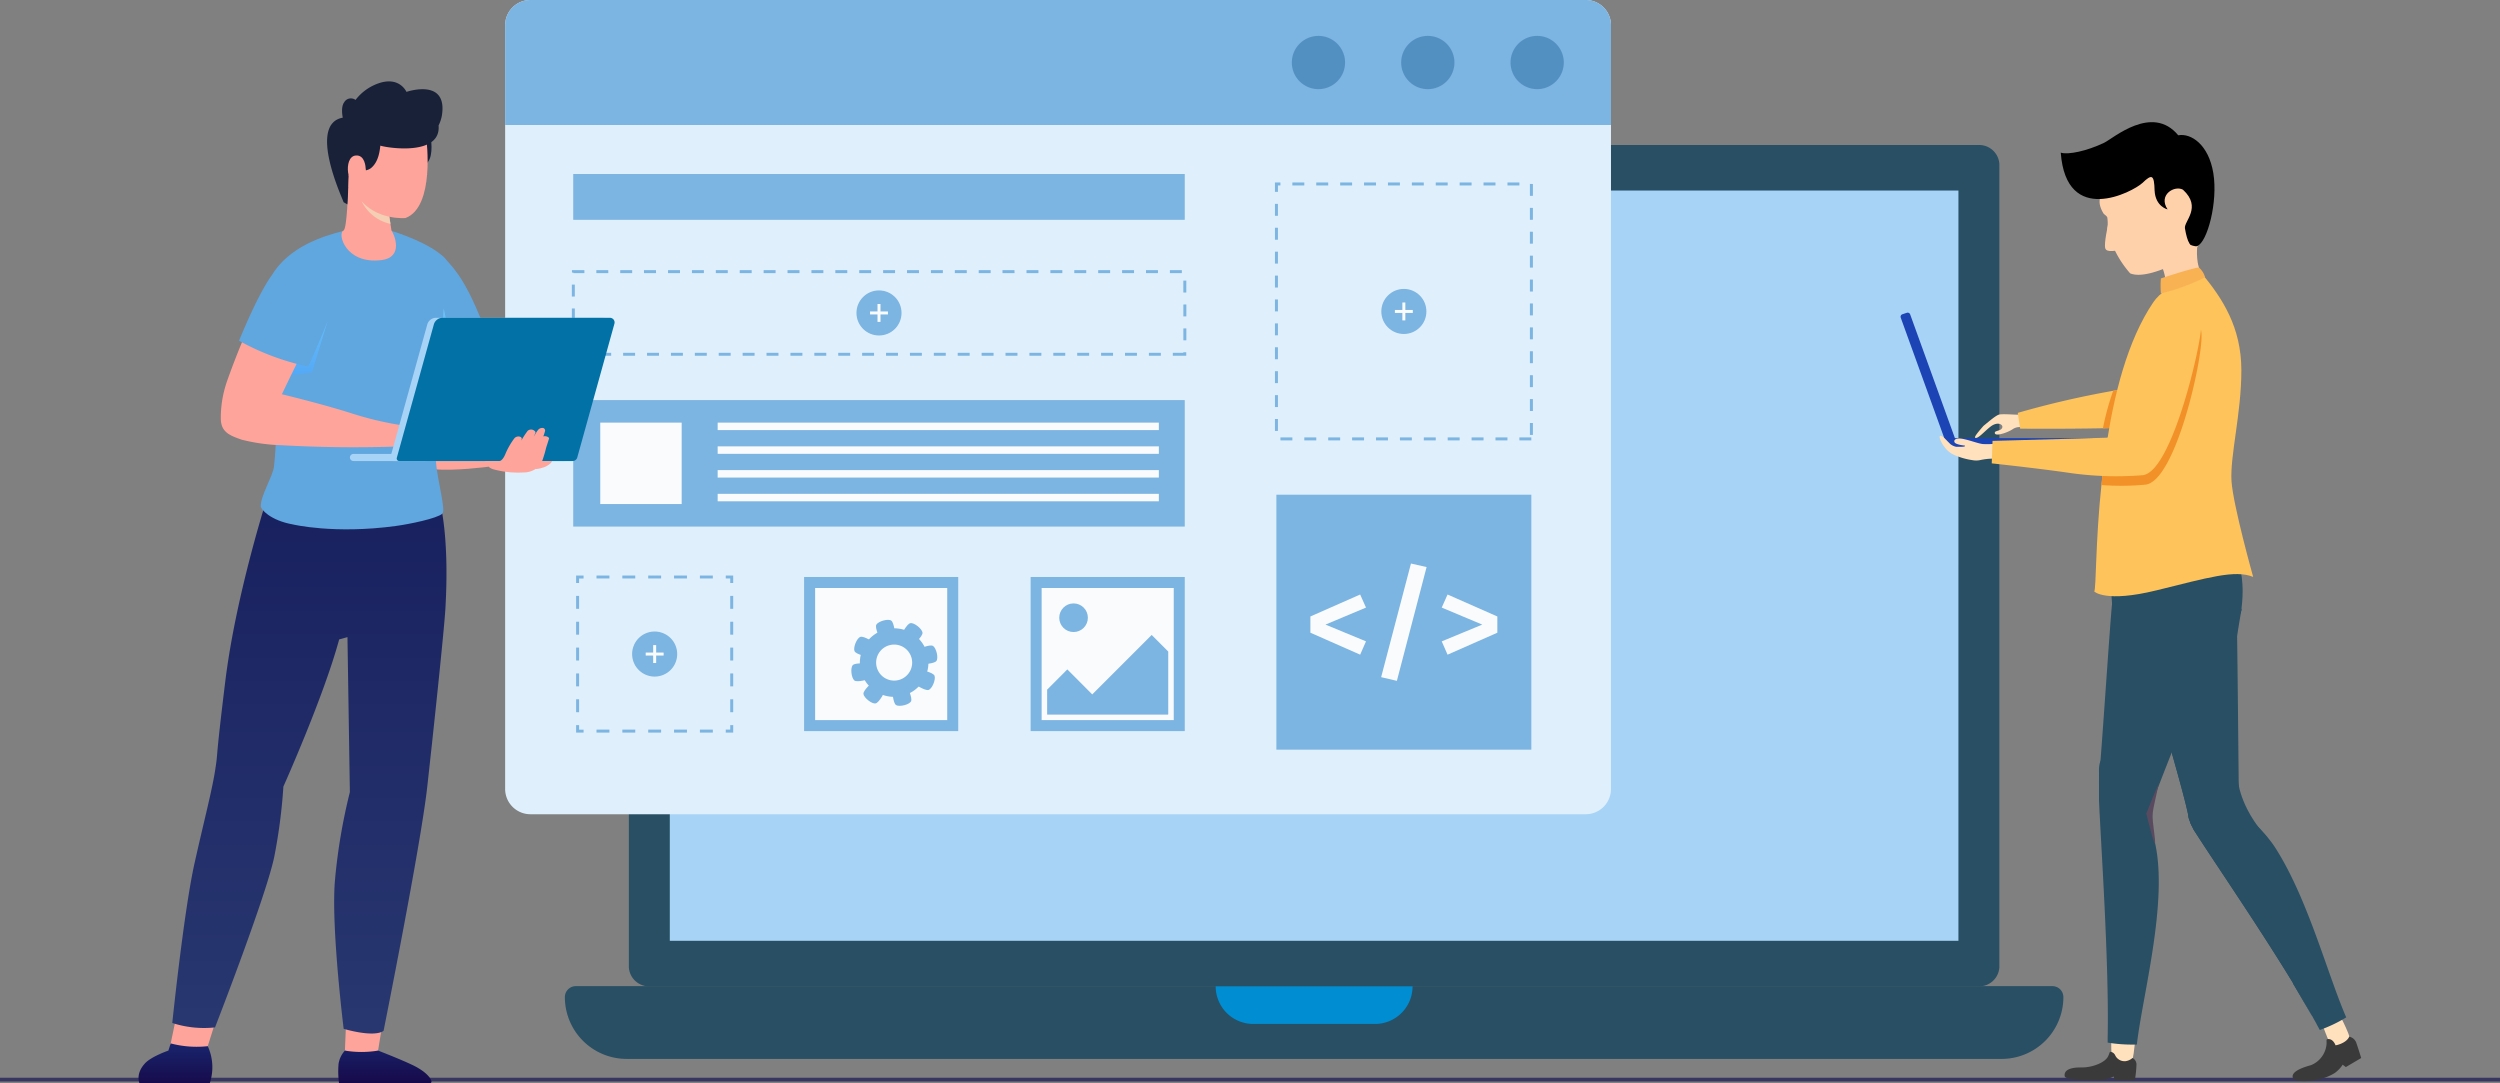 <svg xmlns="http://www.w3.org/2000/svg" xmlns:xlink="http://www.w3.org/1999/xlink" width="570" height="247" viewBox="0 0 570 247">
  <rect x="0" y="0" width="570" height="247" fill="#808080" stroke="none"/>
  <defs>
    <linearGradient id="linear-gradient" x1="-4.917" y1="-0.798" x2="-4.917" y2="1.191" gradientUnits="objectBoundingBox">
      <stop offset="0" stop-color="#1a2f79"/>
      <stop offset="1" stop-color="#160545"/>
    </linearGradient>
    <linearGradient id="linear-gradient-2" x1="6.55" y1="0.965" x2="6.55" y2="-0.276" gradientUnits="objectBoundingBox">
      <stop offset="0" stop-color="#283770"/>
      <stop offset="1" stop-color="#141a5a"/>
    </linearGradient>
    <linearGradient id="linear-gradient-3" x1="-0.678" y1="-0.404" x2="-0.678" y2="1.243" xlink:href="#linear-gradient"/>
    <linearGradient id="linear-gradient-4" x1="-32.513" y1="0.127" x2="-32.513" y2="1.272" gradientUnits="objectBoundingBox">
      <stop offset="0" stop-color="#6ec4f7"/>
      <stop offset="1" stop-color="#398ef6"/>
    </linearGradient>
    <linearGradient id="linear-gradient-5" x1="52.892" y1="-0.21" x2="54.599" y2="1.367" gradientUnits="objectBoundingBox">
      <stop offset="0" stop-color="#f4cfb3"/>
      <stop offset="1" stop-color="#f2bb9b"/>
    </linearGradient>
    <linearGradient id="linear-gradient-6" x1="-6.862" y1="-0.475" x2="-6.862" y2="2.443" xlink:href="#linear-gradient-4"/>
  </defs>
  <g id="IT_Service_Bahrain_ic_11" transform="translate(-800 -909.758)">
    <g id="Group_302786" data-name="Group 302786" transform="translate(800 909.758)">
      <g id="Hire_Magento_section_1" transform="translate(0 0)">
        <rect id="Rectangle_158365" data-name="Rectangle 158365" width="570" height="0.863" transform="translate(0 245.72)" fill="#373660"/>
        <g id="Group_302785" data-name="Group 302785" transform="translate(115.172 0)">
          <g id="Group_2633" data-name="Group 2633" transform="translate(13.618 33.062)">
            <path id="Path_10451" data-name="Path 10451" d="M696.848,392.6a4.625,4.625,0,0,1-4.86,4.342H389.236a4.626,4.626,0,0,1-4.86-4.342V209.461a4.626,4.626,0,0,1,4.86-4.342H691.989a4.624,4.624,0,0,1,4.86,4.342Z" transform="translate(-369.784 -205.119)" fill="#284f63"/>
            <path id="Path_10452" data-name="Path 10452" d="M685.728,384.566a.011.011,0,0,1,0,.007.01.01,0,0,1-.008,0H391.931a.01.01,0,0,1-.01-.009V213.512H685.73Z" transform="translate(-367.996 -203.13)" fill="#a7d3f6"/>
            <path id="Path_10453" data-name="Path 10453" d="M700.153,376.75H386.67a14.09,14.09,0,0,1-14.089-14.088h0a2.5,2.5,0,0,1,2.5-2.5H711.742a2.5,2.5,0,0,1,2.5,2.5h0a14.09,14.09,0,0,1-14.089,14.089Z" transform="translate(-372.581 -168.382)" fill="#284f63"/>
            <path id="Path_10454" data-name="Path 10454" d="M537.43,360.2v.007a8.567,8.567,0,0,1-8.567,8.567H501.11a8.574,8.574,0,0,1-8.573-8.574h0" transform="translate(-344.154 -168.373)" fill="#008dd1"/>
          </g>
          <g id="Group_2671" data-name="Group 2671" transform="translate(0 0)">
            <g id="Group_2635" data-name="Group 2635" transform="translate(0 0)">
              <path id="Path_10455" data-name="Path 10455" d="M613.9,184.154V358.275a5.762,5.762,0,0,1-5.751,5.763H367.531a5.765,5.765,0,0,1-5.763-5.763V184.154a5.755,5.755,0,0,1,5.763-5.763h240.62a5.752,5.752,0,0,1,5.752,5.763Z" transform="translate(-361.768 -178.391)" fill="#dff0fc"/>
              <path id="Path_10456" data-name="Path 10456" d="M613.9,184.154v22.739H361.768V184.154a5.755,5.755,0,0,1,5.763-5.763h240.62a5.752,5.752,0,0,1,5.752,5.763Z" transform="translate(-361.768 -178.391)" fill="#7cb4e2"/>
              <g id="Group_2634" data-name="Group 2634" transform="translate(179.363 8.184)">
                <path id="Path_10457" data-name="Path 10457" d="M559.23,191.077a6.071,6.071,0,1,1-6.071-6.07,6.071,6.071,0,0,1,6.071,6.07Z" transform="translate(-497.219 -185.007)" fill="#5390c2"/>
                <path id="Path_10458" data-name="Path 10458" d="M539.072,191.077a6.071,6.071,0,1,1-6.07-6.07,6.071,6.071,0,0,1,6.07,6.07Z" transform="translate(-501.996 -185.007)" fill="#5390c2"/>
                <path id="Path_10459" data-name="Path 10459" d="M518.914,191.077a6.071,6.071,0,1,1-6.07-6.07A6.071,6.071,0,0,1,518.914,191.077Z" transform="translate(-506.772 -185.007)" fill="#5390c2"/>
              </g>
            </g>
            <g id="Group_2636" data-name="Group 2636" transform="translate(119.811 131.554)">
              <rect id="Rectangle_712" data-name="Rectangle 712" width="35.14" height="35.14" fill="#7cb4e2"/>
              <rect id="Rectangle_713" data-name="Rectangle 713" width="30.12" height="30.12" transform="translate(2.51 2.51)" fill="#f9fbfc"/>
              <ellipse id="Ellipse_123" data-name="Ellipse 123" cx="3.263" cy="3.263" rx="3.263" ry="3.263" transform="translate(6.526 6.024)" fill="#7cb4e2"/>
              <path id="Path_10460" data-name="Path 10460" d="M489.282,299.211v14.337l-.14.038H461.672V307.9l4.6-4.615,5.683,5.7,13.554-13.554Z" transform="translate(-457.907 -282.213)" fill="#7cb4e2"/>
            </g>
            <g id="Group_2637" data-name="Group 2637" transform="translate(68.166 131.554)">
              <rect id="Rectangle_714" data-name="Rectangle 714" width="35.14" height="35.14" fill="#7cb4e2"/>
              <rect id="Rectangle_715" data-name="Rectangle 715" width="30.12" height="30.12" transform="translate(2.51 2.51)" fill="#f9fbfc"/>
            </g>
            <rect id="Rectangle_716" data-name="Rectangle 716" width="58.131" height="58.131" transform="translate(175.842 112.792)" fill="#7cb4e2"/>
            <rect id="Rectangle_717" data-name="Rectangle 717" width="139.424" height="10.445" transform="translate(15.527 39.674)" fill="#7cb4e2"/>
            <g id="Group_2639" data-name="Group 2639" transform="translate(175.515 41.6)">
              <g id="Group_2638" data-name="Group 2638" transform="translate(0 0)">
                <path id="Path_10462" data-name="Path 10462" d="M562.144,270.83H559.42v-.68h2.724Zm-5.449,0h-2.724v-.68H556.7Zm-5.448,0h-2.724v-.68h2.724Zm-5.448,0h-2.724v-.68H545.8Zm-5.449,0h-2.724v-.68h2.724Zm-5.448,0h-2.724v-.68H534.9Zm-5.448,0h-2.724v-.68h2.724Zm-5.449,0H521.28v-.68H524Zm-5.448,0h-2.724v-.68h2.724Zm-5.448,0h-2.726v-.68h2.726Zm-5.449,0h-2.724v-.68h2.724Zm54.838-1.247h-.681v-2.726h.681Zm-58.13-.911h-.681v-2.724h.681Zm58.13-4.541h-.681v-2.724h.681Zm-58.13-.909h-.681V260.5h.681Zm58.13-4.539h-.681v-2.726h.681Zm-58.13-.909h-.681v-2.724h.681Zm58.13-4.541h-.681v-2.724h.681Zm-58.13-.909h-.681V249.6h.681Zm58.13-4.541h-.681v-2.724h.681Zm-58.13-.909h-.681v-2.724h.681Zm58.13-4.541h-.681v-2.724h.681Zm-58.13-.909h-.681V238.7h.681Zm58.13-4.541h-.681v-2.724h.681Zm-58.13-.908h-.681V233.25h.681Zm58.13-4.541h-.681v-2.724h.681Zm-58.13-.911h-.681V227.8h.681Zm58.13-4.541h-.681v-2.724h.681Zm-58.13-.908h-.681v-2.724h.681Zm58.13-4.541h-.681v-2.724h.681Zm-58.13-.909h-.681V216.9h.681Zm58.13-4.541h-.681v-2.724h.681Zm-58.13-.909h-.681v-2.157h1.249v.684h-.568Zm55.053-1.473H556.7v-.681h2.724Zm-5.452,0h-2.724v-.681h2.724Zm-5.448,0H545.8v-.681h2.724Zm-5.448,0h-2.724v-.681h2.724Zm-5.448,0H534.9v-.681h2.724Zm-5.448,0h-2.724v-.681h2.724Zm-5.449,0H524v-.681h2.724Zm-5.448,0h-2.724v-.681h2.724Zm-5.449,0h-2.724v-.681h2.724Zm-5.448,0h-2.724v-.681h2.724Z" transform="translate(-503.686 -212.016)" fill="#7cb4e2"/>
              </g>
            </g>
            <g id="Group_2645" data-name="Group 2645" transform="translate(15.527 91.22)">
              <rect id="Rectangle_718" data-name="Rectangle 718" width="139.424" height="28.839" fill="#7cb4e2"/>
              <rect id="Rectangle_719" data-name="Rectangle 719" width="18.564" height="18.564" transform="translate(6.159 5.138)" fill="#f9fbfc"/>
              <g id="Group_2644" data-name="Group 2644" transform="translate(32.926 5.138)">
                <g id="Group_2640" data-name="Group 2640">
                  <rect id="Rectangle_720" data-name="Rectangle 720" width="100.594" height="1.703" fill="#f9fbfc"/>
                </g>
                <g id="Group_2641" data-name="Group 2641" transform="translate(0 10.824)">
                  <rect id="Rectangle_721" data-name="Rectangle 721" width="100.594" height="1.703" fill="#f9fbfc"/>
                </g>
                <g id="Group_2642" data-name="Group 2642" transform="translate(0 5.412)">
                  <rect id="Rectangle_722" data-name="Rectangle 722" width="100.594" height="1.703" fill="#f9fbfc"/>
                </g>
                <g id="Group_2643" data-name="Group 2643" transform="translate(0 16.236)">
                  <rect id="Rectangle_723" data-name="Rectangle 723" width="100.594" height="1.703" fill="#f9fbfc"/>
                </g>
              </g>
            </g>
            <g id="Group_2659" data-name="Group 2659" transform="translate(16.18 131.214)">
              <g id="Group_2654" data-name="Group 2654" transform="translate(0)">
                <g id="Group_2646" data-name="Group 2646" transform="translate(34.118 34.118)">
                  <path id="Path_10463" data-name="Path 10463" d="M404.133,313.754h-1.7v-.681h1.022v-1.022h.681Z" transform="translate(-402.43 -312.051)" fill="#7cb4e2"/>
                </g>
                <g id="Group_2647" data-name="Group 2647" transform="translate(4.651 35.14)">
                  <path id="Path_10464" data-name="Path 10464" d="M405.13,313.559h-2.946v-.681h2.946Zm-5.894,0H396.29v-.681h2.946Zm-5.894,0H390.4v-.681h2.945Zm-5.893,0H384.5v-.681h2.946Zm-5.894,0h-2.946v-.681h2.946Z" transform="translate(-378.609 -312.877)" fill="#7cb4e2"/>
                </g>
                <g id="Group_2648" data-name="Group 2648" transform="translate(0 34.118)">
                  <path id="Path_10465" data-name="Path 10465" d="M376.552,313.754h-1.7v-1.7h.681v1.022h1.022Z" transform="translate(-374.849 -312.051)" fill="#7cb4e2"/>
                </g>
                <g id="Group_2649" data-name="Group 2649" transform="translate(0.001 4.65)">
                  <path id="Path_10466" data-name="Path 10466" d="M375.529,314.749h-.68V311.8h.68Zm0-5.894h-.68V305.91h.68Zm0-5.893h-.68v-2.946h.68Zm0-5.894h-.68v-2.946h.68Zm0-5.894h-.68v-2.945h.68Z" transform="translate(-374.849 -288.229)" fill="#7cb4e2"/>
                </g>
                <g id="Group_2650" data-name="Group 2650">
                  <path id="Path_10467" data-name="Path 10467" d="M375.529,286.172h-.681v-1.7h1.7v.681h-1.022Z" transform="translate(-374.848 -284.469)" fill="#7cb4e2"/>
                </g>
                <g id="Group_2651" data-name="Group 2651" transform="translate(4.65 0)">
                  <path id="Path_10468" data-name="Path 10468" d="M405.13,285.15h-2.946v-.681h2.946Zm-5.894,0H396.29v-.681h2.946Zm-5.893,0H390.4v-.681h2.946Zm-5.894,0H384.5v-.681h2.946Zm-5.894,0h-2.946v-.681h2.946Z" transform="translate(-378.609 -284.469)" fill="#7cb4e2"/>
                </g>
                <g id="Group_2652" data-name="Group 2652" transform="translate(34.118)">
                  <path id="Path_10469" data-name="Path 10469" d="M404.133,286.172h-.681V285.15H402.43v-.681h1.7Z" transform="translate(-402.43 -284.469)" fill="#7cb4e2"/>
                </g>
                <g id="Group_2653" data-name="Group 2653" transform="translate(35.14 4.65)">
                  <path id="Path_10470" data-name="Path 10470" d="M403.938,314.749h-.681V311.8h.681Zm0-5.894h-.681V305.91h.681Zm0-5.893h-.681v-2.946h.681Zm0-5.894h-.681v-2.946h.681Zm0-5.894h-.681v-2.945h.681Z" transform="translate(-403.257 -288.229)" fill="#7cb4e2"/>
                </g>
              </g>
              <g id="Group_2658" data-name="Group 2658" transform="translate(12.774 12.773)">
                <path id="Path_10471" data-name="Path 10471" d="M395.45,299.932a5.137,5.137,0,1,1-5.137-5.137,5.137,5.137,0,0,1,5.137,5.137Z" transform="translate(-385.176 -294.795)" fill="#7cb4e2"/>
                <g id="Group_2657" data-name="Group 2657" transform="translate(3.093 3.093)">
                  <g id="Group_2655" data-name="Group 2655" transform="translate(1.703)">
                    <rect id="Rectangle_724" data-name="Rectangle 724" width="0.681" height="4.088" fill="#f9fbfc"/>
                  </g>
                  <g id="Group_2656" data-name="Group 2656" transform="translate(0 1.703)">
                    <rect id="Rectangle_725" data-name="Rectangle 725" width="4.088" height="0.681" fill="#f9fbfc"/>
                  </g>
                </g>
              </g>
            </g>
            <g id="Group_2665" data-name="Group 2665" transform="translate(15.204 61.587)">
              <g id="Group_2660" data-name="Group 2660" transform="translate(0)">
                <path id="Path_10472" data-name="Path 10472" d="M514.178,247.708h-3.066v-.681H513.5v-.115h.68Zm-5.79,0h-2.725v-.681h2.724Zm-5.449,0h-2.724v-.681h2.724Zm-5.451,0h-2.724v-.681h2.724Zm-5.448,0h-2.724v-.681h2.724Zm-5.448,0h-2.724v-.681h2.724Zm-5.448,0h-2.726v-.681h2.726Zm-5.451,0h-2.724v-.681h2.724Zm-5.448,0h-2.724v-.681h2.724Zm-5.448,0H462.07v-.681h2.724Zm-5.449,0h-2.724v-.681h2.724Zm-5.448,0h-2.724v-.681H453.9Zm-5.449,0h-2.724v-.681h2.724Zm-5.448,0h-2.724v-.681H443Zm-5.451,0h-2.724v-.681h2.724Zm-5.449,0h-2.724v-.681H432.1Zm-5.448,0h-2.724v-.681h2.724Zm-5.449,0H418.48v-.681H421.2Zm-5.451,0h-2.724v-.681h2.724Zm-5.448,0H407.58v-.681H410.3Zm-5.449,0h-2.724v-.681h2.724Zm-5.448,0h-2.726v-.681h2.726Zm-5.451,0h-2.724v-.681h2.724Zm-5.448,0h-2.724v-.681h2.724Zm-5.448,0h-2.724v-.681h2.724Zm-5.449,0h-2.724v-.681h2.724Zm-2.839-2.611h-.681v-2.724h.681Zm139.424-.909h-.68v-2.724h.68Zm-139.424-4.539h-.681v-2.724h.681Zm139.424-.911h-.68v-2.724h.68ZM374.771,234.2h-.681v-2.724h.681Zm139.424-.909h-.68v-2.724h.68Zm-1.022-4.428h-2.724v-.68h2.724Zm-5.448,0H505v-.68h2.724Zm-5.448,0h-2.724v-.68h2.724Zm-5.449,0H494.1v-.68h2.726Zm-5.451,0h-2.724v-.68h2.724Zm-5.448,0H483.2v-.68h2.724Zm-5.449,0h-2.724v-.68h2.724Zm-5.448,0h-2.75v-.68h2.724Zm-5.449,0h-2.724v-.68h2.724Zm-5.448,0H461.41v-.68h2.724Zm-5.448,0h-2.724v-.68h2.724Zm-5.449,0h-2.724v-.68h2.724Zm-5.449,0h-2.724v-.68h2.724Zm-5.448,0h-2.724v-.68h2.724Zm-5.448,0h-2.724v-.68h2.724Zm-5.451,0h-2.724v-.68h2.724Zm-5.449,0h-2.724v-.68h2.724Zm-5.448,0h-2.724v-.68h2.724Zm-5.449,0h-2.726v-.68H415.1Zm-5.451,0H406.92v-.68h2.724Zm-5.449,0h-2.724v-.68H404.2Zm-5.448,0h-2.724v-.68h2.724Zm-5.448,0h-2.763v-.68h2.726Zm-5.451,0h-2.724v-.68h2.724Zm-5.448,0h-2.724v-.68H382.4Zm-5.449,0h-2.5v-.112h-.341v-.568h2.839Z" transform="translate(-374.09 -228.18)" fill="#7cb4e2"/>
              </g>
              <g id="Group_2664" data-name="Group 2664" transform="translate(64.898 4.627)">
                <ellipse id="Ellipse_125" data-name="Ellipse 125" cx="5.138" cy="5.138" rx="5.138" ry="5.138" transform="translate(0 0)" fill="#7cb4e2"/>
                <g id="Group_2663" data-name="Group 2663" transform="translate(3.094 3.094)">
                  <g id="Group_2661" data-name="Group 2661" transform="translate(1.703)">
                    <rect id="Rectangle_726" data-name="Rectangle 726" width="0.681" height="4.087" fill="#f9fbfc"/>
                  </g>
                  <g id="Group_2662" data-name="Group 2662" transform="translate(0 1.703)">
                    <rect id="Rectangle_727" data-name="Rectangle 727" width="4.088" height="0.681" fill="#f9fbfc"/>
                  </g>
                </g>
              </g>
            </g>
            <g id="Group_2669" data-name="Group 2669" transform="translate(199.77 65.873)">
              <ellipse id="Ellipse_126" data-name="Ellipse 126" cx="5.138" cy="5.138" rx="5.138" ry="5.138" transform="translate(0 0)" fill="#7cb4e2"/>
              <g id="Group_2668" data-name="Group 2668" transform="translate(3.094 3.094)">
                <g id="Group_2666" data-name="Group 2666" transform="translate(1.703)">
                  <rect id="Rectangle_728" data-name="Rectangle 728" width="0.681" height="4.087" fill="#f9fbfc"/>
                </g>
                <g id="Group_2667" data-name="Group 2667" transform="translate(0 1.703)">
                  <rect id="Rectangle_729" data-name="Rectangle 729" width="4.086" height="0.681" fill="#f9fbfc"/>
                </g>
              </g>
            </g>
            <g id="Group_2670" data-name="Group 2670" transform="translate(183.594 128.481)">
              <path id="Path_10473" data-name="Path 10473" d="M522.872,290.953l-9.236,3.879,9.236,3.822-1.331,3.04-11.35-5.01v-3.706l11.35-5.008Z" transform="translate(-510.191 -280.906)" fill="#f9fbfc"/>
              <path id="Path_10474" data-name="Path 10474" d="M533.6,283.071l-6.776,25.943-3.59-.841,6.8-25.913Z" transform="translate(-507.101 -282.26)" fill="#f9fbfc"/>
              <path id="Path_10475" data-name="Path 10475" d="M547.082,292.979v3.706l-11.35,5.01-1.331-3.04,9.236-3.822-9.237-3.879,1.331-2.982Z" transform="translate(-504.454 -280.906)" fill="#f9fbfc"/>
            </g>
          </g>
          <g id="Group_2043" data-name="Group 2043" transform="translate(78.937 141.326)">
            <g id="Group_2042" data-name="Group 2042" transform="translate(0 0)">
              <g id="Group_2033" data-name="Group 2033" transform="translate(1.942 1.93)">
                <path id="Path_8764" data-name="Path 8764" d="M373.888,422.887a7.813,7.813,0,1,0,9.549,5.559A7.813,7.813,0,0,0,373.888,422.887Zm3.045,11.526a4.108,4.108,0,1,1,2.923-5.021,4.108,4.108,0,0,1-2.923,5.021Z" transform="translate(-368.068 -422.626)" fill="#7cb4e2"/>
              </g>
              <g id="Group_2034" data-name="Group 2034" transform="translate(5.618)">
                <path id="Path_8765" data-name="Path 8765" d="M376.016,424.228l-3.406.9s-1.3-2.561-.871-3.3c.443-.76,2.7-1.419,3.4-.9C375.834,421.434,376.016,424.228,376.016,424.228Z" transform="translate(-371.653 -420.744)" fill="#7cb4e2"/>
              </g>
              <g id="Group_2035" data-name="Group 2035" transform="translate(9.34 15.243)">
                <path id="Path_8766" data-name="Path 8766" d="M378.691,435.618l-3.4.9s.134,2.868.87,3.3c.761.443,3.046-.1,3.405-.9C379.912,438.137,378.691,435.618,378.691,435.618Z" transform="translate(-375.287 -435.618)" fill="#7cb4e2"/>
              </g>
              <g id="Group_2036" data-name="Group 2036" transform="translate(0.644 3.851)">
                <path id="Path_8767" data-name="Path 8767" d="M371.387,425.856l-1.371,3.244s-2.821-.538-3.142-1.329c-.33-.815.527-3,1.371-3.242C369.065,424.291,371.387,425.856,371.387,425.856Z" transform="translate(-366.802 -424.504)" fill="#7cb4e2"/>
              </g>
              <g id="Group_2037" data-name="Group 2037" transform="translate(0 9.922)">
                <path id="Path_8768" data-name="Path 8768" d="M369.92,430.489l.332,3.506s-2.739.865-3.4.322c-.677-.56-.961-2.891-.331-3.506C367.136,430.215,369.92,430.489,369.92,430.489Z" transform="translate(-366.173 -430.426)" fill="#7cb4e2"/>
              </g>
              <g id="Group_2038" data-name="Group 2038" transform="translate(15.288 5.847)">
                <path id="Path_8769" data-name="Path 8769" d="M381.851,430.728l-.76-3.437s2.614-1.2,3.33-.737c.742.472,1.308,2.751.76,3.438C384.649,430.659,381.851,430.728,381.851,430.728Z" transform="translate(-381.091 -426.449)" fill="#7cb4e2"/>
              </g>
              <g id="Group_2039" data-name="Group 2039" transform="translate(11.354 0.742)">
                <path id="Path_8770" data-name="Path 8770" d="M377.253,424.195l2.793,2.142s2.188-1.86,2.077-2.708c-.115-.873-1.938-2.35-2.793-2.144C378.5,421.687,377.253,424.195,377.253,424.195Z" transform="translate(-377.253 -421.465)" fill="#7cb4e2"/>
              </g>
              <g id="Group_2040" data-name="Group 2040" transform="translate(2.753 14.196)">
                <path id="Path_8771" data-name="Path 8771" d="M373.734,436.738l-2.793-2.144s-2.19,1.86-2.078,2.705c.116.873,1.94,2.35,2.795,2.142C372.487,439.245,373.734,436.738,373.734,436.738Z" transform="translate(-368.859 -434.594)" fill="#7cb4e2"/>
              </g>
              <g id="Group_2041" data-name="Group 2041" transform="translate(14.448 11.412)">
                <path id="Path_8772" data-name="Path 8772" d="M380.272,435.123l1.371-3.241s2.821.536,3.143,1.327c.33.815-.526,3-1.371,3.244C382.593,436.686,380.272,435.123,380.272,435.123Z" transform="translate(-380.272 -431.882)" fill="#7cb4e2"/>
              </g>
            </g>
          </g>
        </g>
      </g>
    </g>
    <g id="Group_285580" data-name="Group 285580" transform="translate(831.586 928.317)">
      <g id="Group_285578" data-name="Group 285578" transform="translate(47.057 211.188)">
        <g id="Group_285577" data-name="Group 285577" transform="translate(0)">
          <g id="Group_285576" data-name="Group 285576">
            <path id="Path_124070" data-name="Path 124070" d="M145.727,423.847l-.394,9.791s4.245,1.793,7.56,0l1.533-9.482" transform="translate(-145.333 -423.847)" fill="#ffa49a"/>
          </g>
        </g>
      </g>
      <path id="Path_124071" data-name="Path 124071" d="M109.239,420.742l-2.446,11.65s4.71,2.315,8.391.726l3.033-9.671" transform="translate(-99.523 -212.76)" fill="#ffa49a"/>
      <path id="Path_124072" data-name="Path 124072" d="M144.042,440.793H164.71a.4.4,0,0,0,.4-.472c-.19-.853-1.409-2.2-3.752-3.417-2.429-1.261-8.415-3.576-8.415-3.576a22.822,22.822,0,0,1-7.567,0,5.9,5.9,0,0,0-1.444,2.99A20.637,20.637,0,0,0,144.042,440.793Z" transform="translate(-98.324 -212.353)" fill="url(#linear-gradient)"/>
      <path id="Path_124073" data-name="Path 124073" d="M129.106,310.358s-7.347,22.651-9.808,42.675-1.536,15.374-2.349,20.518c-.733,4.637-2.5,11.336-4.655,20.961-2.452,10.946-5.092,36.5-5.092,36.5a23.487,23.487,0,0,0,9.746,1.01s11.888-30.559,13.557-39.161a124.514,124.514,0,0,0,2.031-15.756s9.184-20.478,12.715-33.536l1.894-.533.548,35.341a130.509,130.509,0,0,0-3.418,20.322c-.858,10.679,2.006,33.648,2.006,33.648s6.784,2.06,9.094.466c0,0,8.45-42.146,9.935-55.435,1.356-12.126,3.868-35.772,4.162-40.812,1.034-17.76-1.509-25.346-1.509-25.346Z" transform="translate(-99.509 -216.332)" fill="url(#linear-gradient-2)"/>
      <path id="Path_124074" data-name="Path 124074" d="M115.535,432.371a23.158,23.158,0,0,1-8.452-.628l-.523,1.636s-3.865,1.317-5.34,2.914c-2.241,2.428-1.25,4.551-1.25,4.551h16.016A11.584,11.584,0,0,0,115.535,432.371Z" transform="translate(-99.751 -212.404)" fill="url(#linear-gradient-3)"/>
      <path id="Path_124075" data-name="Path 124075" d="M177.555,304.532s-8.051,1.072-12.632.552c-5.3-.6-.383-5.649-.383-5.649l12.447,3Z" transform="translate(-97.721 -216.685)" fill="#ffa49a"/>
      <path id="Path_124076" data-name="Path 124076" d="M165.513,283.177c.821-.2,1.605-.411,2.355-.634,7.708-2.266,9.846-4.969,9.846-4.969-4.838-13.57-7.9-16.619-10.167-19.118-4.17-4.6-1.02,10.1-.535,10.362Z" transform="translate(-97.626 -218.04)" fill="#60a6df"/>
      <path id="Path_124077" data-name="Path 124077" d="M167.217,269.356l1.773,8.208-4.283-1.071Z" transform="translate(-97.649 -217.658)" fill="url(#linear-gradient-4)" style="mix-blend-mode: multiply;isolation: isolate"/>
      <path id="Path_124078" data-name="Path 124078" d="M129.746,306.088c-.263,2.193-3.025,6.495-3.008,9.012,0,.606,2.077,3.193,7.36,4.129,0,0,9.406,2.252,23.417.35,3.254-.442,9.352-1.714,10.624-2.8.875-.748-1.156-7.625-1.471-12.011-.732-10.173,1.035-12.508,1.161-21.212,0-.217.011-.434.011-.65.228-13.421,1.586-20.132.958-24.278-3.11-3.475-11.695-6.207-12.243-6.32-.023-.011-9.035-.069-11,0-4.5,1.156-12.457,3.547-16.42,10.294.218,5.391-.131,11.941.52,20.336C129.771,284.2,130.877,296.734,129.746,306.088Z" transform="translate(-98.877 -218.211)" fill="#60a6df"/>
      <g id="Group_285579" data-name="Group 285579" transform="translate(42.989 0)">
        <path id="Path_124079" data-name="Path 124079" d="M164.436,232.292s.677,4.676-1.5,5.532l-.856-5.176" transform="translate(-140.723 -218.858)" fill="#192139"/>
        <path id="Path_124080" data-name="Path 124080" d="M153.641,259.272c5.273-.633,2.906-6.006,2.343-6.718l-.007.008s-.877-5.722-.948-6l-8.945-3.905s-.206,9.77-1.1,9.9C143.62,253.2,145.44,260.248,153.641,259.272Z" transform="translate(-141.289 -218.522)" fill="#ffa49a"/>
        <path id="Path_124081" data-name="Path 124081" d="M149.047,245.81a9.649,9.649,0,0,0,6.547,5.1l-.709-4.451Z" transform="translate(-141.144 -218.42)" fill="url(#linear-gradient-5)" style="mix-blend-mode: multiply;isolation: isolate"/>
        <path id="Path_124082" data-name="Path 124082" d="M163.941,232.307s2.024,15.41-4.774,17.94c0,0-6.77.638-10.716-4.668-1.136-1.529-2.573-1.872-3.041-3.719-.762-3-1.837-8.53-.466-11.864C146.9,225.25,163.756,220.747,163.941,232.307Z" transform="translate(-141.298 -219.093)" fill="#ffa49a"/>
        <path id="Path_124083" data-name="Path 124083" d="M159.492,221.671s-1.583-3.664-6.461-1.923a11.28,11.28,0,0,0-5.155,3.757,1.756,1.756,0,0,0-2.612.585c-.815,1.106-.293,3.456-.293,3.456-8.109,1.487.079,18.71.178,19.269l.866.508c.23-2.521.157-4.827.3-6.587.043-.533.887-.841,1.084-1.215,1.594.266,3.163.244,4.065-.525,1.585-1.35,1.906-3.57,2.072-5.069,1.5.508,13.885,2.463,13.278-4.6a8.667,8.667,0,0,0,.74-2.192C169.015,218.365,159.492,221.671,159.492,221.671Z" transform="translate(-141.392 -219.279)" fill="#192139"/>
        <path id="Path_124084" data-name="Path 124084" d="M148.843,242.361c-3.067,1.176-4.025-6.375-1.113-6.709,2.209-.254,2.3,2.828,2.3,2.828S150.595,241.69,148.843,242.361Z" transform="translate(-141.244 -218.749)" fill="#ffa49a"/>
      </g>
      <path id="Path_124085" data-name="Path 124085" d="M141.838,272.263l-3.53,11.633-7.139,1Z" transform="translate(-98.734 -217.564)" fill="url(#linear-gradient-6)" style="mix-blend-mode: multiply;isolation: isolate"/>
      <path id="Path_124086" data-name="Path 124086" d="M119.356,286.054a177.494,177.494,0,0,1,8.14-19.3l11.937,6.853s-4.56,9.1-7.583,15.463c2.916.712,10.449,2.6,16.218,4.46a74.187,74.187,0,0,0,14.1,3.012,33.224,33.224,0,0,0-.315,4.3,293.409,293.409,0,0,1-30.077-.148,42.168,42.168,0,0,1-9.039-1.247c-2.79-.96-4.687-1.712-4.816-4.627A25.563,25.563,0,0,1,119.356,286.054Z" transform="translate(-99.163 -217.742)" fill="#ffa49a"/>
      <path id="Path_124087" data-name="Path 124087" d="M147.241,303.173h16.536v-1.619H147.241a.809.809,0,0,0-.808.809h0A.808.808,0,0,0,147.241,303.173Z" transform="translate(-98.24 -216.616)" fill="#a7d3f6"/>
      <path id="Path_124088" data-name="Path 124088" d="M155.9,304.146h39.518a1.105,1.105,0,0,0,1.064-.808l8.474-30.506a1.059,1.059,0,0,0-1.021-1.343H165.783a2.078,2.078,0,0,0-2,1.521l-8.444,30.4A.585.585,0,0,0,155.9,304.146Z" transform="translate(-97.952 -217.589)" fill="#a7d3f6"/>
      <path id="Path_124089" data-name="Path 124089" d="M157.352,304.146h39.519a1.105,1.105,0,0,0,1.063-.808l8.474-30.506a1.059,1.059,0,0,0-1.02-1.343H167.235a2.078,2.078,0,0,0-2,1.521l-8.444,30.4A.585.585,0,0,0,157.352,304.146Z" transform="translate(-97.905 -217.589)" fill="#0271a6"/>
      <path id="Path_124090" data-name="Path 124090" d="M191.241,303.122s-.681,1.53-3.785,1.843l.216-1.843Z" transform="translate(-96.912 -216.566)" fill="#ffa49a"/>
      <path id="Path_124091" data-name="Path 124091" d="M190.878,298.172c-.069-.291-.761-.608-1.32-.42a10.714,10.714,0,0,0,.42-1.309c-.058-.808-.847-.705-1.295-.454-.516.289-1.118,1.625-1.281,1.768a5.254,5.254,0,0,0,.4-.984,1.188,1.188,0,0,0-1.783-.325,17.616,17.616,0,0,0-1.463,2.235,2.3,2.3,0,0,0,.094-.482c-.114-.48-1.019-.651-1.627-.1a16.561,16.561,0,0,0-2.158,3.773h0c-.584,1.316-1.126,1.481-1.3,1.481h-3.252a2.653,2.653,0,0,0,1.783,1.867,21.2,21.2,0,0,0,6.833.742,5.029,5.029,0,0,0,4.1-1.9,24.62,24.62,0,0,0,1.16-3.685h0C190.329,299.932,190.89,298.221,190.878,298.172Z" transform="translate(-97.273 -216.802)" fill="#ffa49a"/>
      <path id="Path_124092" data-name="Path 124092" d="M129.292,262.277s-2.637,3.294-7.348,14.736A56.618,56.618,0,0,0,137.7,282.9s1.816-3.67,6.082-14.408" transform="translate(-99.032 -217.887)" fill="#60a6df"/>
    </g>
    <g id="Group_300850" data-name="Group 300850" transform="translate(1233.325 937.613)">
      <g id="Group_300838" data-name="Group 300838" transform="translate(37.408 204.824)">
        <path id="Path_132704" data-name="Path 132704" d="M424.989,444.9s-.27,6.833.09,8.361c.27,1.259,4.136,1.348,4.585.719s1.079-8.541,1.079-8.541" transform="translate(-414.275 -444.9)" fill="#ffe1bd"/>
        <path id="Path_132705" data-name="Path 132705" d="M429.461,455.861a25.506,25.506,0,0,1-.36,3.416h-4.585l-.27-.809a7.245,7.245,0,0,1-2.7.809h-3.866c-2.877,0-4.5-.36-4.585-.9-.27-2.068,3.147-1.978,3.956-1.978,2.517,0,5.3-1.169,5.934-2.517.45-.9.27-1.169.809-.989a1.373,1.373,0,0,1,.809.719,2.358,2.358,0,0,0,2.427,1.349,3.025,3.025,0,0,0,1.528-.719A1.664,1.664,0,0,1,429.461,455.861Z" transform="translate(-413.083 -445.702)" fill="#3a3a3a"/>
      </g>
      <g id="Group_300839" data-name="Group 300839" transform="translate(89.392 202.397)">
        <path id="Path_132706" data-name="Path 132706" d="M478.4,445.437s1.259,3.416,1.8,4.5c.539,1.169,4.315-.27,4.5-1.079s-2.877-6.653-2.877-6.653" transform="translate(-471.662 -442.2)" fill="#ffe1bd"/>
        <path id="Path_132707" data-name="Path 132707" d="M485.375,450.249c.449,1.259,1.169,3.6,1.169,3.6l-3.506,2.068-.719-.539a7.237,7.237,0,0,1-1.8,1.888,12.017,12.017,0,0,1-3.506,1.438c-3.236.719-5.664.36-5.934-.09-1.079-1.8,3.147-2.877,4.046-3.147a5.7,5.7,0,0,0,3.506-4.675c.09-.989-.18-1.169.36-1.259,0,0,1.079-.18,1.708,1.438,0,0,2.517-.449,3.147-2.068C483.847,449.08,484.836,449.08,485.375,450.249Z" transform="translate(-470.905 -442.876)" fill="#3a3a3a"/>
      </g>
      <g id="Group_300841" data-name="Group 300841" transform="translate(45.242 91.725)">
        <path id="Path_132708" data-name="Path 132708" d="M453.447,345.172s.36-2.338.629-3.866c.9-4.855,2.427-14.564-5.484-22.206,0,0-9.35,4.136-16.812,4.675-5.844.36-7.282,0-7.282,0s-.36,7.912,1.978,27.87Z" transform="translate(-422.067 -319.1)" fill="#284f63"/>
        <g id="Group_300840" data-name="Group 300840" transform="translate(6.654 7.595)">
          <path id="Path_132709" data-name="Path 132709" d="M480.456,438.5a32.07,32.07,0,0,1-6.024,2.877l-.539-.989c-.36-.719-.809-1.438-1.169-2.158h0a.088.088,0,0,0-.09-.09c-1.349-2.337-2.787-4.765-4.315-7.372h0v-.09c-8.271-13.575-18.88-28.949-22.656-34.972v-.09c-.27-.539-.539-.989-.719-1.439,0-.09-.09-.18-.09-.27a6.205,6.205,0,0,0-.27-.719c0-.18-.09-.27-.09-.45v-.09a3.248,3.248,0,0,1,.719-2.7c.09-.18.27-.27.45-.449,2.068-1.438,6.113-1.169,9.44,1.259.18.09.36.27.539.36.09.09.18.09.27.18A32.9,32.9,0,0,1,464,399.391C471.646,411.078,476.141,428.61,480.456,438.5Z" transform="translate(-430.738 -333.714)" fill="#284f63"/>
          <path id="Path_132710" data-name="Path 132710" d="M454.373,386.392c.09,6.383-2.248,7.822-4.765,7.192a7.913,7.913,0,0,1-1.349-.449,11.278,11.278,0,0,1-4.315-3.866v-.09a12.037,12.037,0,0,1-.539-1.079c0-.09-.09-.18-.09-.27a6.192,6.192,0,0,0-.27-.719c0-.18-.09-.27-.09-.45v-.09c-.629-3.147-2.158-8.631-3.956-15.014-.989-3.6-2.158-7.462-3.237-11.418-3.416-11.777-6.653-23.285-6.563-26.7.36-12.137,14.385-2.517,21.217,2.248,2.877,1.978,3.6,5.484,3.6,8.721.09,2.967.36,32.545.45,40.816v.539A1.754,1.754,0,0,0,454.373,386.392Z" transform="translate(-429.198 -327.548)" fill="#284f63"/>
          <path id="Path_132711" data-name="Path 132711" d="M456.343,383.7s.27,6.293,6.743,13.4c0,0-9.26-2.787-9.8-3.326s-2.877-6.473-2.787-7.192S456.343,383.7,456.343,383.7Z" transform="translate(-431.348 -333.217)" fill="#284f63"/>
        </g>
        <path id="Path_132712" data-name="Path 132712" d="M472.2,433.7c-1.349-2.338-2.787-4.765-4.315-7.372h0v-.09c-8.271-13.575-18.88-28.949-22.656-34.973v-.09c-.27-.539-.539-.989-.719-1.438,0-.09-.09-.18-.09-.27a6.2,6.2,0,0,0-.27-.719c0-.18-.09-.27-.09-.449v-.09c-.629-3.147-2.158-8.631-3.956-15.014l10.609-28.5h3.866s-4.405,13.126-6.113,19.06c-1.8,5.934-2.248,15.194-2.427,18.61-.36,7.462,8.811,20.138,11.418,24.723C460.149,412.128,471.207,431.817,472.2,433.7Z" transform="translate(-423.644 -321.685)" fill="#284f63"/>
        <path id="Path_132713" data-name="Path 132713" d="M430.43,443.632h-.539a34.432,34.432,0,0,1-6.113-.45V442.1c.36-17.172-1.618-45.311-1.978-54.212v-6.473c-.18-7.642,7.462-.809,10.249,5.125a24.951,24.951,0,0,1,1.528,4.585c.45,1.978.539,4.226.989,6.473C437.623,411.087,431.689,432.574,430.43,443.632Z" transform="translate(-421.797 -325.049)" fill="#284f63"/>
        <path id="Path_132714" data-name="Path 132714" d="M448.681,346.3c0,.18-12.676,31.556-15.1,38.389h0c-.36.989-1.528,1.708-3.057,2.068-3.416.809-8.451-.539-8.721-7.282a23.559,23.559,0,0,1,.09-2.427c.539-5.484,2.517-35.692,2.877-38.569.27-2.877.9-7.192,2.517-7.642C435.016,328.232,450.929,335.335,448.681,346.3Z" transform="translate(-421.797 -320.231)" fill="#284f63"/>
        <path id="Path_132715" data-name="Path 132715" d="M436.677,384.7c-1.708,8-1.708,6.113-.989,12.047.719,5.844-1.888-5.125-1.888-5.125l1.618-4.046Z" transform="translate(-423.008 -325.723)" fill="#594a5f"/>
      </g>
      <path id="Path_132717" data-name="Path 132717" d="M405.049,289.9s-3.057.989-4.046,1.169-3.6-.18-5.035,0c-.719.09-2.248,1.438-3.686,2.607-1.169,1.349-2.158,2.517-1.888,2.7.629.36,2.248-1.618,3.6-2.607.989-.719,1.888-.719,2.338-.36s.27.809-.09,1.079-1.259.36-1.349.629,0,.719,1.259.45a9.068,9.068,0,0,0,2.7-1.079,2.837,2.837,0,0,1,1.8-.539c.989-.09,5.664-.9,5.664-.9" transform="translate(-373.38 -224.426)" fill="#ffe1bd"/>
      <path id="Path_132718" data-name="Path 132718" d="M426.283,284.6l-.989,8.181-.09.809H424.4c-1.259,0-2.517.09-3.776.09-9.17.18-18.88.09-18.88.09l-.539-3.6a211.025,211.025,0,0,1,21.757-5.035C425.025,284.78,426.283,284.6,426.283,284.6Z" transform="translate(-374.475 -223.891)" fill="#fec35b"/>
      <g id="Group_300842" data-name="Group 300842" transform="translate(0 43.424)">
        <path id="Path_132719" data-name="Path 132719" d="M383.634,295.066l-1.079.36a.612.612,0,0,1-.719-.36L371.5,266.476a.611.611,0,0,1,.36-.719l1.079-.36a.611.611,0,0,1,.719.36l10.339,28.589A.537.537,0,0,1,383.634,295.066Z" transform="translate(-371.474 -265.374)" fill="#1c44b5"/>
        <path id="Path_132720" data-name="Path 132720" d="M416.174,299.538H383.629a.615.615,0,0,1-.629-.629v-1.079a.615.615,0,0,1,.629-.629h32.545a.614.614,0,0,1,.629.629v1.079C416.894,299.268,416.534,299.538,416.174,299.538Z" transform="translate(-372.638 -268.587)" fill="#1c44b5"/>
      </g>
      <path id="Path_132721" data-name="Path 132721" d="M428.464,284.6l-.989,8.181a8.106,8.106,0,0,1-.9.809c-1.259,0-2.517.09-3.776.09a60.141,60.141,0,0,1,2.337-8.541C427.205,284.78,428.464,284.6,428.464,284.6Z" transform="translate(-376.656 -223.891)" fill="#f29127"/>
      <path id="Path_132722" data-name="Path 132722" d="M456.831,324.646c-4.136-1.708-10.339.18-22.026,3.057s-14.2.27-14.2.27c.449-.9.27-11.328,1.618-24.184.27-2.787.629-5.664,1.079-8.541,1.708-11.957,4.855-24.544,10.789-33.264,2.877-4.315,11.148-6.383,11.148-6.383,4.5,5.484,8.9,12.047,8.9,21.936s-2.607,19.509-2.248,25.263C452.246,308.284,456.831,324.646,456.831,324.646Z" transform="translate(-376.434 -220.963)" fill="#fec35b"/>
      <path id="Path_132723" data-name="Path 132723" d="M432.469,304.745a59.875,59.875,0,0,1-10.069.09c.27-2.787.629-5.664,1.079-8.541h.36a4.909,4.909,0,0,0,4.585-3.6c.809-2.967,2.068-7.552,4.046-13.755,3.506-10.968,7.192-11.418,7.192-11.418s5.394-2.787,5.574,3.057C445.505,276.336,439.3,303.936,432.469,304.745Z" transform="translate(-376.616 -222.1)" fill="#f29127"/>
      <path id="Path_132724" data-name="Path 132724" d="M450.765,348.487s3.956-1.439,6.293-8.271l-2.427-4.315-5.214,2.427a38.375,38.375,0,0,0-.719,4.945C448.787,343.542,450.765,348.487,450.765,348.487Z" transform="translate(-379.268 -229.071)" fill="#284f63"/>
      <path id="Path_132725" data-name="Path 132725" d="M395.424,301.187l-.36-2.877a19.79,19.79,0,0,1-3.866.18c-1.259-.18-2.7-.809-4.5-1.169s-2.158.36-1.888.809c.36.539,2.337.719,2.337.719s.27.27-.809.27h-1.169a3.089,3.089,0,0,1-1.349-.629l-.629-.629c-1.169-1.259-1.888-1.618-1.8-.809a5.85,5.85,0,0,0,1.079,2.068A5.452,5.452,0,0,0,385,301.1a15.821,15.821,0,0,0,3.956,1.079,4.355,4.355,0,0,0,1.528,0,14.538,14.538,0,0,1,3.416-.36,12.65,12.65,0,0,1,1.618.09C397.672,302.086,396.5,301.547,395.424,301.187Z" transform="translate(-372.475 -225.105)" fill="#ffe1bd"/>
      <path id="Path_132726" data-name="Path 132726" d="M436.315,265.071s-3.686.449-7.192,11.418c-1.978,6.113-3.237,10.788-4.046,13.755a4.8,4.8,0,0,1-4.585,3.6l-25.712.719-.18,5.124s10.069,1.079,16.992,2.068a75.6,75.6,0,0,0,17.441.629c6.833-.809,13.576-31.017,13.306-34.073C441.8,263.453,436.315,265.071,436.315,265.071Z" transform="translate(-373.809 -221.893)" fill="#fec35b"/>
      <path id="Path_132727" data-name="Path 132727" d="M422.085,235.37s-.629,1.349.809,3.6c.18.18.719.539.809.809a9.019,9.019,0,0,1,0,2.7,23.362,23.362,0,0,0,5.214,10.069c2.517,1.079,7.372-.629,11.418-2.787.9-.09,5.754-2.427,5.035-9.35s-6.113-13.216-6.473-13.306c-.36-.18-10.968,1.8-11.418,1.888S422.085,235.37,422.085,235.37Z" transform="translate(-376.57 -218.084)" fill="#ffd1ab"/>
      <path id="Path_132728" data-name="Path 132728" d="M436.464,236.966s-2.787-.629-2.967-4.315c-.09-3.686-.629-3.776-2.787-1.708-2.248,2.068-17.351,9.979-18.61-6.923,1.708.539,5.934-.36,9.889-2.248,2.068-.989,10.968-8.9,16.9-1.708,2.877-.539,6.923,2.068,8,8.631s-1.349,15.733-3.686,16.632c-1.528.629-2.248-.9-2.787-4.046-.27-1.618,3.956-4.765-.45-8.811C438.082,231.392,434.216,233.64,436.464,236.966Z" transform="translate(-375.575 -217.073)"/>
      <path id="Path_132729" data-name="Path 132729" d="M445.612,248.563s-.449,4.765,1.349,6.2c-2.7,3.237-8.811,3.776-8.811,3.776s1.349-2.248-1.708-8C433.3,244.787,445.612,248.563,445.612,248.563Z" transform="translate(-377.981 -220.13)" fill="#ffd1ab"/>
      <path id="Path_132730" data-name="Path 132730" d="M437.491,259.834a20.464,20.464,0,0,1,0-3.416s5.844-1.978,8.631-2.517a4.573,4.573,0,0,1,1.438,2.248A43.326,43.326,0,0,1,437.491,259.834Z" transform="translate(-378.131 -220.792)" fill="#f9b253"/>
      <path id="Path_132731" data-name="Path 132731" d="M424.02,243.1s-.989,4.315-.629,5.394,2.967.36,2.967.36Z" transform="translate(-376.708 -219.701)" fill="#ffd1ab"/>
    </g>
  </g>
</svg>
